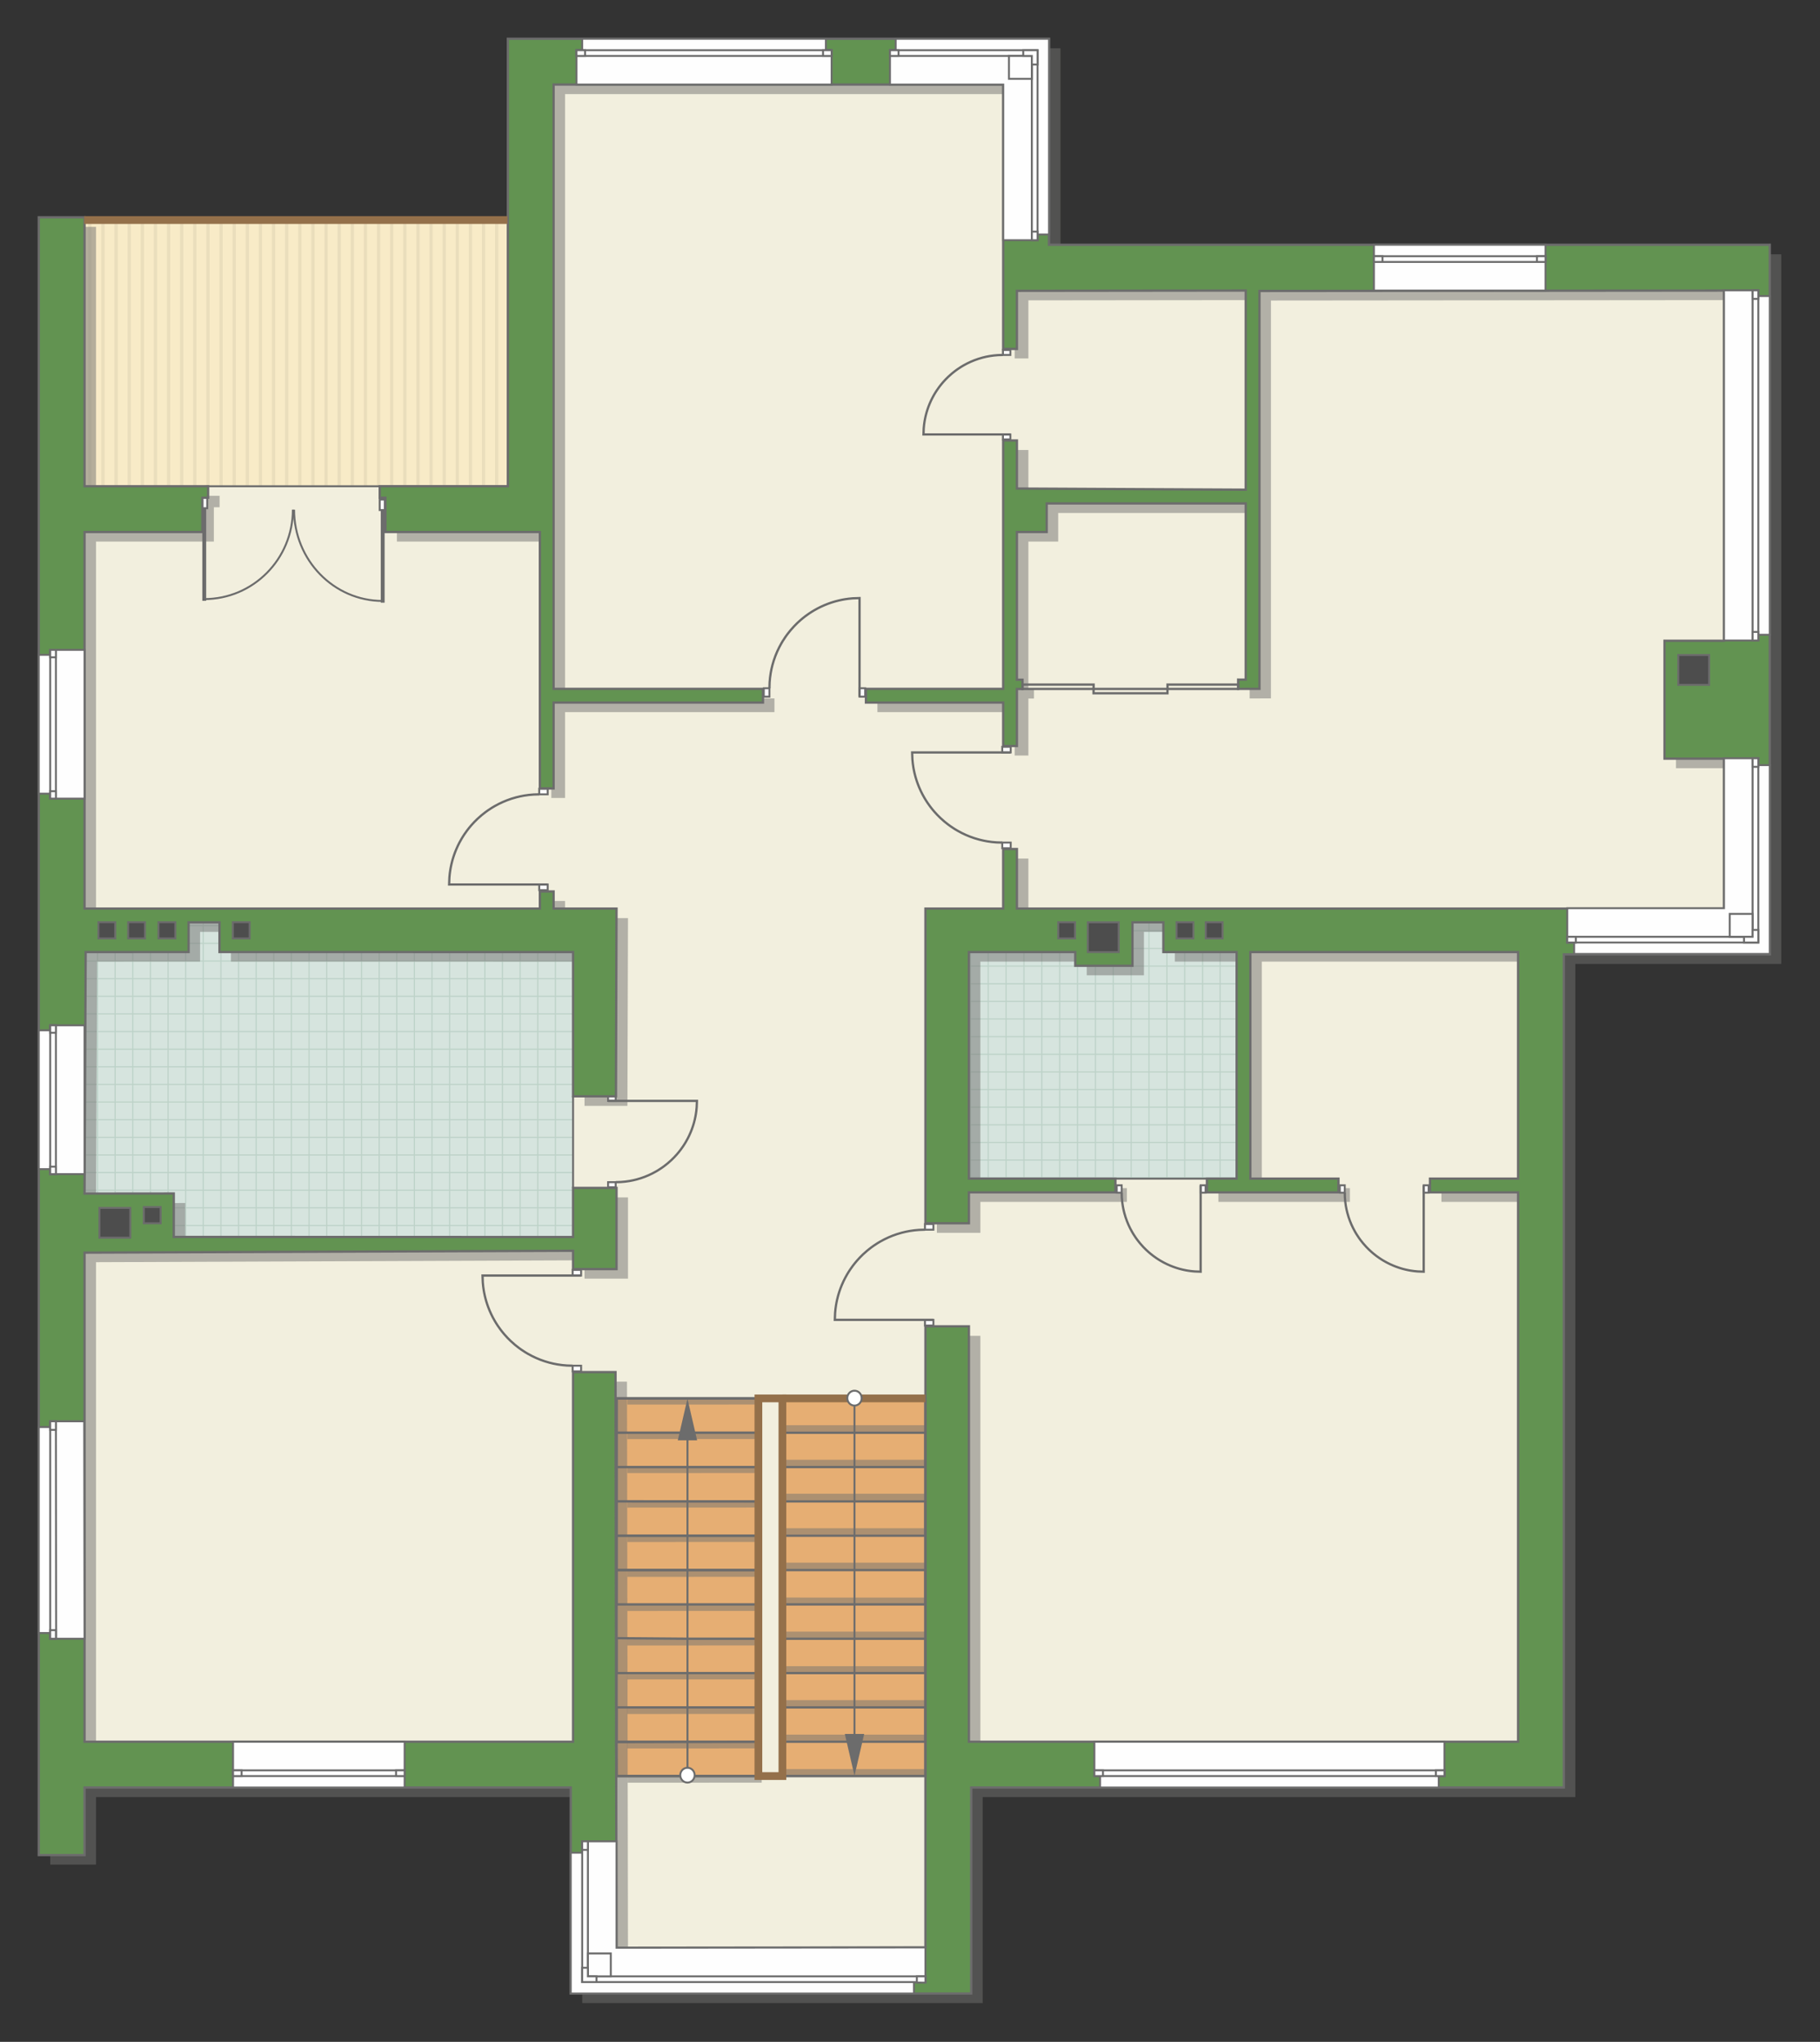 <?xml version="1.0" encoding="UTF-8"?>
<!DOCTYPE svg PUBLIC "-//W3C//DTD SVG 1.1//EN" "http://www.w3.org/Graphics/SVG/1.1/DTD/svg11.dtd">
<!-- Creator: CorelDRAW -->
<svg xmlns="http://www.w3.org/2000/svg" xml:space="preserve" width="159.004mm" height="178.325mm" version="1.1" style="shape-rendering:geometricPrecision; text-rendering:geometricPrecision; image-rendering:optimizeQuality; fill-rule:evenodd; clip-rule:evenodd"
viewBox="0 0 15961.15 17900.63"
 xmlns:xlink="http://www.w3.org/1999/xlink"
 xmlns:xodm="http://www.corel.com/coreldraw/odm/2003">
 <rect x="0" y="0" width="15961.15" height="17900.63" fill="#333333" stroke="none"/>
 <defs>
  <style type="text/css">
   <![CDATA[
    .str4 {stroke:#6C6C6C;stroke-width:33.99;stroke-miterlimit:22.926}
    .str5 {stroke:#94704A;stroke-width:67.95;stroke-miterlimit:22.926}
    .str0 {stroke:#6C6C6C;stroke-width:16.95;stroke-miterlimit:22.926}
    .str2 {stroke:#6C6C6C;stroke-width:16.99;stroke-miterlimit:22.926}
    .str3 {stroke:#6C6C6C;stroke-width:20.08;stroke-miterlimit:22.926}
    .str1 {stroke:#BDD2C8;stroke-width:10.04;stroke-miterlimit:22.926}
    .fil3 {fill:none}
    .fil8 {fill:#FEFEFE}
    .fil4 {fill:#D6E4DE}
    .fil11 {fill:#4D4D4D}
    .fil10 {fill:#629351}
    .fil12 {fill:#6C6C6C}
    .fil6 {fill:#E6AE73}
    .fil2 {fill:#EADEBC}
    .fil5 {fill:#F2EFDE}
    .fil1 {fill:#F8EBC7}
    .fil9 {fill:white}
    .fil0 {fill:white}
    .fil7 {fill:#727271;fill-opacity:0.502}
   ]]>
  </style>
    <clipPath id="id0">
     <path d="M741.35 1905.14l3712.41 0 66.7 2530.55 -3971.88 35.9 192.76 -2566.45z"/>
    </clipPath>
    <clipPath id="id1">
     <path d="M5030.63 11835.22l-4439.79 -149.56 -35.62 -4022.57 4466.01 -76.6 9.4 4248.73z"/>
    </clipPath>
    <clipPath id="id2">
     <path d="M12742.74 11725.4l-4501.21 -149.56 -36.11 -4022.57 4527.79 -76.6 9.53 4248.73z"/>
    </clipPath>
 </defs>
 <g id="пол">
  <g id="_1914292560800">
   <polygon class="fil0" points="741.35,1905.14 4453.76,1905.14 4520.47,4435.69 548.59,4471.59 "/>
   <g style="clip-path:url(#id0)">
    <g>
     <g>
      <rect class="fil1" transform="matrix(4.67283E-13 7.762 50.716 -4.65695E-11 -5671.83 -80.918)" width="936.97" height="231.48"/>
      <rect class="fil2" transform="matrix(4.67283E-13 7.762 0.124 -1.14149E-13 -5671.83 -80.919)" width="936.97" height="231.48"/>
      <rect class="fil2" transform="matrix(4.67283E-13 7.762 0.124 -1.14149E-13 1233.95 -80.919)" width="936.97" height="231.48"/>
      <rect class="fil2" transform="matrix(4.67283E-13 7.762 0.124 -1.14149E-13 -3945.39 -80.919)" width="936.97" height="231.48"/>
      <rect class="fil2" transform="matrix(4.67283E-13 7.762 0.124 -1.14149E-13 2960.39 -80.919)" width="936.97" height="231.48"/>
      <rect class="fil2" transform="matrix(4.67283E-13 7.762 0.124 -1.14149E-13 -2218.94 -80.919)" width="936.97" height="231.48"/>
      <rect class="fil2" transform="matrix(4.67283E-13 7.762 0.124 -1.14149E-13 4686.84 -80.919)" width="936.97" height="231.48"/>
      <rect class="fil2" transform="matrix(4.67283E-13 7.762 0.124 -1.14149E-13 -492.497 -80.919)" width="936.97" height="231.48"/>
      <rect class="fil2" transform="matrix(4.67283E-13 7.762 0.124 -1.14149E-13 -5326.54 -80.919)" width="936.97" height="231.48"/>
      <rect class="fil2" transform="matrix(4.67283E-13 7.762 0.124 -1.14149E-13 1579.24 -80.919)" width="936.97" height="231.48"/>
      <rect class="fil2" transform="matrix(4.67283E-13 7.762 0.124 -1.14149E-13 -3600.1 -80.919)" width="936.97" height="231.48"/>
      <rect class="fil2" transform="matrix(4.67283E-13 7.762 0.124 -1.14149E-13 3305.68 -80.919)" width="936.97" height="231.48"/>
      <rect class="fil2" transform="matrix(4.67283E-13 7.762 0.124 -1.14149E-13 -1873.65 -80.919)" width="936.97" height="231.48"/>
      <rect class="fil2" transform="matrix(4.67283E-13 7.762 0.124 -1.14149E-13 5032.13 -80.919)" width="936.97" height="231.48"/>
      <rect class="fil2" transform="matrix(4.67283E-13 7.762 0.124 -1.14149E-13 -147.208 -80.919)" width="936.97" height="231.48"/>
      <rect class="fil2" transform="matrix(4.67283E-13 7.762 0.124 -1.14149E-13 -4981.26 -80.919)" width="936.97" height="231.48"/>
      <rect class="fil2" transform="matrix(4.67283E-13 7.762 0.124 -1.14149E-13 1924.53 -80.919)" width="936.97" height="231.48"/>
      <rect class="fil2" transform="matrix(4.67283E-13 7.762 0.124 -1.14149E-13 -3254.81 -80.919)" width="936.97" height="231.48"/>
      <rect class="fil2" transform="matrix(4.67283E-13 7.762 0.124 -1.14149E-13 3650.97 -80.919)" width="936.97" height="231.48"/>
      <rect class="fil2" transform="matrix(4.67283E-13 7.762 0.124 -1.14149E-13 -1528.36 -80.919)" width="936.97" height="231.48"/>
      <rect class="fil2" transform="matrix(4.67283E-13 7.762 0.124 -1.14149E-13 5377.42 -80.919)" width="936.97" height="231.48"/>
      <rect class="fil2" transform="matrix(4.67283E-13 7.762 0.124 -1.14149E-13 198.081 -80.919)" width="936.97" height="231.48"/>
      <rect class="fil2" transform="matrix(4.67283E-13 7.762 0.124 -1.14149E-13 -4635.97 -80.919)" width="936.97" height="231.48"/>
      <rect class="fil2" transform="matrix(4.67283E-13 7.762 0.124 -1.14149E-13 2269.82 -80.919)" width="936.97" height="231.48"/>
      <rect class="fil2" transform="matrix(4.67283E-13 7.762 0.124 -1.14149E-13 -2909.52 -80.919)" width="936.97" height="231.48"/>
      <rect class="fil2" transform="matrix(4.67283E-13 7.762 0.124 -1.14149E-13 3996.26 -80.919)" width="936.97" height="231.48"/>
      <rect class="fil2" transform="matrix(4.67283E-13 7.762 0.124 -1.14149E-13 -1183.08 -80.919)" width="936.97" height="231.48"/>
      <rect class="fil2" transform="matrix(4.67283E-13 7.762 0.124 -1.14149E-13 5722.71 -80.919)" width="936.97" height="231.48"/>
      <rect class="fil2" transform="matrix(4.67283E-13 7.762 0.124 -1.14149E-13 543.371 -80.919)" width="936.97" height="231.48"/>
      <rect class="fil2" transform="matrix(4.67283E-13 7.762 0.124 -1.14149E-13 -4290.68 -80.919)" width="936.97" height="231.48"/>
      <rect class="fil2" transform="matrix(4.67283E-13 7.762 0.124 -1.14149E-13 2615.11 -80.919)" width="936.97" height="231.48"/>
      <rect class="fil2" transform="matrix(4.67283E-13 7.762 0.124 -1.14149E-13 -2564.23 -80.919)" width="936.97" height="231.48"/>
      <rect class="fil2" transform="matrix(4.67283E-13 7.762 0.124 -1.14149E-13 4341.55 -80.919)" width="936.97" height="231.48"/>
      <rect class="fil2" transform="matrix(4.67283E-13 7.762 0.124 -1.14149E-13 -837.786 -80.919)" width="936.97" height="231.48"/>
      <rect class="fil2" transform="matrix(4.67283E-13 7.762 0.124 -1.14149E-13 888.66 -80.919)" width="936.97" height="231.48"/>
      <rect class="fil2" transform="matrix(4.67283E-13 7.762 0.124 -1.14149E-13 -5556.74 -80.919)" width="936.97" height="231.48"/>
      <rect class="fil2" transform="matrix(4.67283E-13 7.762 0.124 -1.14149E-13 1349.05 -80.919)" width="936.97" height="231.48"/>
      <rect class="fil2" transform="matrix(4.67283E-13 7.762 0.124 -1.14149E-13 -3830.29 -80.919)" width="936.97" height="231.48"/>
      <rect class="fil2" transform="matrix(4.67283E-13 7.762 0.124 -1.14149E-13 3075.49 -80.919)" width="936.97" height="231.48"/>
      <rect class="fil2" transform="matrix(4.67283E-13 7.762 0.124 -1.14149E-13 -2103.85 -80.919)" width="936.97" height="231.48"/>
      <rect class="fil2" transform="matrix(4.67283E-13 7.762 0.124 -1.14149E-13 4801.94 -80.919)" width="936.97" height="231.48"/>
      <rect class="fil2" transform="matrix(4.67283E-13 7.762 0.124 -1.14149E-13 -377.401 -80.919)" width="936.97" height="231.48"/>
      <rect class="fil2" transform="matrix(4.67283E-13 7.762 0.124 -1.14149E-13 -5211.45 -80.919)" width="936.97" height="231.48"/>
      <rect class="fil2" transform="matrix(4.67283E-13 7.762 0.124 -1.14149E-13 1694.33 -80.919)" width="936.97" height="231.48"/>
      <rect class="fil2" transform="matrix(4.67283E-13 7.762 0.124 -1.14149E-13 -3485 -80.919)" width="936.97" height="231.48"/>
      <rect class="fil2" transform="matrix(4.67283E-13 7.762 0.124 -1.14149E-13 3420.78 -80.919)" width="936.97" height="231.48"/>
      <rect class="fil2" transform="matrix(4.67283E-13 7.762 0.124 -1.14149E-13 -1758.56 -80.919)" width="936.97" height="231.48"/>
      <rect class="fil2" transform="matrix(4.67283E-13 7.762 0.124 -1.14149E-13 5147.23 -80.919)" width="936.97" height="231.48"/>
      <rect class="fil2" transform="matrix(4.67283E-13 7.762 0.124 -1.14149E-13 -32.111 -80.919)" width="936.97" height="231.48"/>
      <rect class="fil2" transform="matrix(4.67283E-13 7.762 0.124 -1.14149E-13 -4866.16 -80.919)" width="936.97" height="231.48"/>
      <rect class="fil2" transform="matrix(4.67283E-13 7.762 0.124 -1.14149E-13 2039.62 -80.919)" width="936.97" height="231.48"/>
      <rect class="fil2" transform="matrix(4.67283E-13 7.762 0.124 -1.14149E-13 -3139.71 -80.919)" width="936.97" height="231.48"/>
      <rect class="fil2" transform="matrix(4.67283E-13 7.762 0.124 -1.14149E-13 3766.07 -80.919)" width="936.97" height="231.48"/>
      <rect class="fil2" transform="matrix(4.67283E-13 7.762 0.124 -1.14149E-13 -1413.27 -80.919)" width="936.97" height="231.48"/>
      <rect class="fil2" transform="matrix(4.67283E-13 7.762 0.124 -1.14149E-13 5492.52 -80.919)" width="936.97" height="231.48"/>
      <rect class="fil2" transform="matrix(4.67283E-13 7.762 0.124 -1.14149E-13 313.178 -80.919)" width="936.97" height="231.48"/>
      <rect class="fil2" transform="matrix(4.67283E-13 7.762 0.124 -1.14149E-13 -4520.87 -80.919)" width="936.97" height="231.48"/>
      <rect class="fil2" transform="matrix(4.67283E-13 7.762 0.124 -1.14149E-13 2384.91 -80.919)" width="936.97" height="231.48"/>
      <rect class="fil2" transform="matrix(4.67283E-13 7.762 0.124 -1.14149E-13 -2794.42 -80.919)" width="936.97" height="231.48"/>
      <rect class="fil2" transform="matrix(4.67283E-13 7.762 0.124 -1.14149E-13 4111.36 -80.919)" width="936.97" height="231.48"/>
      <rect class="fil2" transform="matrix(4.67283E-13 7.762 0.124 -1.14149E-13 -1067.98 -80.919)" width="936.97" height="231.48"/>
      <rect class="fil2" transform="matrix(4.67283E-13 7.762 0.124 -1.14149E-13 5837.8 -80.919)" width="936.97" height="231.48"/>
      <rect class="fil2" transform="matrix(4.67283E-13 7.762 0.124 -1.14149E-13 658.467 -80.919)" width="936.97" height="231.48"/>
      <rect class="fil2" transform="matrix(4.67283E-13 7.762 0.124 -1.14149E-13 -4175.58 -80.919)" width="936.97" height="231.48"/>
      <rect class="fil2" transform="matrix(4.67283E-13 7.762 0.124 -1.14149E-13 2730.2 -80.919)" width="936.97" height="231.48"/>
      <rect class="fil2" transform="matrix(4.67283E-13 7.762 0.124 -1.14149E-13 -2449.14 -80.919)" width="936.97" height="231.48"/>
      <rect class="fil2" transform="matrix(4.67283E-13 7.762 0.124 -1.14149E-13 4456.65 -80.919)" width="936.97" height="231.48"/>
      <rect class="fil2" transform="matrix(4.67283E-13 7.762 0.124 -1.14149E-13 -722.69 -80.919)" width="936.97" height="231.48"/>
      <rect class="fil2" transform="matrix(4.67283E-13 7.762 0.124 -1.14149E-13 1003.76 -80.919)" width="936.97" height="231.48"/>
      <rect class="fil2" transform="matrix(4.67283E-13 7.762 0.124 -1.14149E-13 -5441.64 -80.919)" width="936.97" height="231.48"/>
      <rect class="fil2" transform="matrix(4.67283E-13 7.762 0.124 -1.14149E-13 1464.14 -80.919)" width="936.97" height="231.48"/>
      <rect class="fil2" transform="matrix(4.67283E-13 7.762 0.124 -1.14149E-13 -3715.2 -80.919)" width="936.97" height="231.48"/>
      <rect class="fil2" transform="matrix(4.67283E-13 7.762 0.124 -1.14149E-13 3190.59 -80.919)" width="936.97" height="231.48"/>
      <rect class="fil2" transform="matrix(4.67283E-13 7.762 0.124 -1.14149E-13 -1988.75 -80.919)" width="936.97" height="231.48"/>
      <rect class="fil2" transform="matrix(4.67283E-13 7.762 0.124 -1.14149E-13 4917.03 -80.919)" width="936.97" height="231.48"/>
      <rect class="fil2" transform="matrix(4.67283E-13 7.762 0.124 -1.14149E-13 -262.304 -80.919)" width="936.97" height="231.48"/>
      <rect class="fil2" transform="matrix(4.67283E-13 7.762 0.124 -1.14149E-13 -5096.35 -80.919)" width="936.97" height="231.48"/>
      <rect class="fil2" transform="matrix(4.67283E-13 7.762 0.124 -1.14149E-13 1809.43 -80.919)" width="936.97" height="231.48"/>
      <rect class="fil2" transform="matrix(4.67283E-13 7.762 0.124 -1.14149E-13 -3369.91 -80.919)" width="936.97" height="231.48"/>
      <rect class="fil2" transform="matrix(4.67283E-13 7.762 0.124 -1.14149E-13 3535.88 -80.919)" width="936.97" height="231.48"/>
      <rect class="fil2" transform="matrix(4.67283E-13 7.762 0.124 -1.14149E-13 -1643.46 -80.919)" width="936.97" height="231.48"/>
      <rect class="fil2" transform="matrix(4.67283E-13 7.762 0.124 -1.14149E-13 5262.32 -80.919)" width="936.97" height="231.48"/>
      <rect class="fil2" transform="matrix(4.67283E-13 7.762 0.124 -1.14149E-13 82.985 -80.919)" width="936.97" height="231.48"/>
      <rect class="fil2" transform="matrix(4.67283E-13 7.762 0.124 -1.14149E-13 -4751.06 -80.919)" width="936.97" height="231.48"/>
      <rect class="fil2" transform="matrix(4.67283E-13 7.762 0.124 -1.14149E-13 2154.72 -80.919)" width="936.97" height="231.48"/>
      <rect class="fil2" transform="matrix(4.67283E-13 7.762 0.124 -1.14149E-13 -3024.62 -80.919)" width="936.97" height="231.48"/>
      <rect class="fil2" transform="matrix(4.67283E-13 7.762 0.124 -1.14149E-13 3881.17 -80.919)" width="936.97" height="231.48"/>
      <rect class="fil2" transform="matrix(4.67283E-13 7.762 0.124 -1.14149E-13 -1298.17 -80.919)" width="936.97" height="231.48"/>
      <rect class="fil2" transform="matrix(4.67283E-13 7.762 0.124 -1.14149E-13 5607.61 -80.919)" width="936.97" height="231.48"/>
      <rect class="fil2" transform="matrix(4.67283E-13 7.762 0.124 -1.14149E-13 428.274 -80.919)" width="936.97" height="231.48"/>
      <rect class="fil2" transform="matrix(4.67283E-13 7.762 0.124 -1.14149E-13 -4405.77 -80.919)" width="936.97" height="231.48"/>
      <rect class="fil2" transform="matrix(4.67283E-13 7.762 0.124 -1.14149E-13 2500.01 -80.919)" width="936.97" height="231.48"/>
      <rect class="fil2" transform="matrix(4.67283E-13 7.762 0.124 -1.14149E-13 -2679.33 -80.919)" width="936.97" height="231.48"/>
      <rect class="fil2" transform="matrix(4.67283E-13 7.762 0.124 -1.14149E-13 4226.45 -80.919)" width="936.97" height="231.48"/>
      <rect class="fil2" transform="matrix(4.67283E-13 7.762 0.124 -1.14149E-13 -952.882 -80.919)" width="936.97" height="231.48"/>
      <rect class="fil2" transform="matrix(4.67283E-13 7.762 0.124 -1.14149E-13 5952.9 -80.919)" width="936.97" height="231.48"/>
      <rect class="fil2" transform="matrix(4.67283E-13 7.762 0.124 -1.14149E-13 773.563 -80.919)" width="936.97" height="231.48"/>
      <rect class="fil2" transform="matrix(4.67283E-13 7.762 0.124 -1.14149E-13 -4060.48 -80.919)" width="936.97" height="231.48"/>
      <rect class="fil2" transform="matrix(4.67283E-13 7.762 0.124 -1.14149E-13 2845.3 -80.919)" width="936.97" height="231.48"/>
      <rect class="fil2" transform="matrix(4.67283E-13 7.762 0.124 -1.14149E-13 -2334.04 -80.919)" width="936.97" height="231.48"/>
      <rect class="fil2" transform="matrix(4.67283E-13 7.762 0.124 -1.14149E-13 4571.74 -80.919)" width="936.97" height="231.48"/>
      <rect class="fil2" transform="matrix(4.67283E-13 7.762 0.124 -1.14149E-13 -607.593 -80.919)" width="936.97" height="231.48"/>
      <rect class="fil2" transform="matrix(4.67283E-13 7.762 0.124 -1.14149E-13 1118.85 -80.919)" width="936.97" height="231.48"/>
     </g>
    </g>
   </g>
   <polygon class="fil3 str0" points="741.35,1905.14 4453.76,1905.14 4520.47,4435.69 548.59,4471.59 "/>
   <polygon class="fil4" points="5030.63,11835.22 590.84,11685.66 555.22,7663.09 5021.23,7586.49 "/>
   <g style="clip-path:url(#id1)">
    <g>
     <path id="_1" class="fil3 str1" d="M4097.95 12594.56l0 -6208.86m-154.57 6208.86l0 -6208.86m-154.57 6208.86l0 -6208.86m-154.57 6208.86l0 -6208.86m-154.57 6208.86l0 -6208.86m-154.57 6208.86l0 -6208.86m-154.57 6208.86l0 -6208.86m-154.57 6208.86l0 -6208.86m2318.44 6208.94l0 -6208.86m-154.57 6208.86l0 -6208.86m-154.57 6208.86l0 -6208.86m-154.57 6208.86l0 -6208.86m-154.57 6208.86l0 -6208.86m-154.57 6208.86l0 -6208.86m-154.57 6208.86l0 -6208.86m-154.57 6208.86l0 -6208.86m2318.52 6208.78l0 -6208.86m-154.57 6208.86l0 -6208.86m-154.57 6208.86l0 -6208.86m-154.57 6208.86l0 -6208.86m-154.57 6208.86l0 -6208.86m-154.57 6208.86l0 -6208.86m-154.57 6208.86l0 -6208.86m-154.57 6208.86l0 -6208.86m2318.44 6208.94l0 -6208.86m-154.57 6208.86l0 -6208.86m-154.57 6208.86l0 -6208.86m-154.57 6208.86l0 -6208.86m-154.57 6208.86l0 -6208.86m-154.57 6208.86l0 -6208.86m-154.57 6208.86l0 -6208.86m-154.57 6208.86l0 -6208.86"/>
     <path class="fil3 str1" d="M9223.1 10588.91l-10153.58 0m10153.58 154.57l-10153.58 0m10153.58 154.57l-10153.58 0m10153.58 154.57l-10153.58 0m10153.58 154.57l-10153.58 0m10153.58 154.57l-10153.58 0m10153.58 154.57l-10153.58 0m10153.58 154.57l-10153.58 0m10153.71 -2318.44l-10153.58 0m10153.58 154.57l-10153.58 0m10153.58 154.57l-10153.58 0m10153.58 154.57l-10153.58 0m10153.58 154.57l-10153.58 0m10153.58 154.57l-10153.58 0m10153.58 154.57l-10153.58 0m10153.58 154.57l-10153.58 0m10153.45 -2318.52l-10153.58 0m10153.58 154.57l-10153.58 0m10153.58 154.57l-10153.58 0m10153.58 154.57l-10153.58 0m10153.58 154.57l-10153.58 0m10153.58 154.57l-10153.58 0m10153.58 154.57l-10153.58 0m10153.58 154.57l-10153.58 0m10153.71 -2318.44l-10153.58 0m10153.58 154.57l-10153.58 0m10153.58 154.57l-10153.58 0m10153.58 154.57l-10153.58 0m10153.58 154.57l-10153.58 0m10153.58 154.57l-10153.58 0m10153.58 154.57l-10153.58 0m10153.58 154.57l-10153.58 0"/>
     <path class="fil3 str1" d="M8889.4 12594.64l0 -6208.86m-154.57 6208.86l0 -6208.86m-154.57 6208.86l0 -6208.86m-154.57 6208.86l0 -6208.86m-154.57 6208.86l0 -6208.86m-154.57 6208.86l0 -6208.86m-154.57 6208.86l0 -6208.86m-154.57 6208.86l0 -6208.86m1236.47 6208.94l0 -6208.86"/>
     <path class="fil3 str1" d="M-844.54 12660.41l0 -6208.86m-154.57 6208.86l0 -6208.86m-154.57 6208.86l0 -6208.86m-154.57 6208.86l0 -6208.86m-154.57 6208.86l0 -6208.86m-154.57 6208.86l0 -6208.86m-154.57 6208.86l0 -6208.86m-154.57 6208.86l0 -6208.86m2318.44 6208.94l0 -6208.86m-154.57 6208.86l0 -6208.86m-154.57 6208.86l0 -6208.86m-154.57 6208.86l0 -6208.86m-154.57 6208.86l0 -6208.86m-154.57 6208.86l0 -6208.86m-154.57 6208.86l0 -6208.86m-154.57 6208.86l0 -6208.86m2318.52 6208.78l0 -6208.86m-154.57 6208.86l0 -6208.86m-154.57 6208.86l0 -6208.86m-154.57 6208.86l0 -6208.86m-154.57 6208.86l0 -6208.86m-154.57 6208.86l0 -6208.86m-154.57 6208.86l0 -6208.86m-154.57 6208.86l0 -6208.86m2318.44 6208.94l0 -6208.86m-154.57 6208.86l0 -6208.86m-154.57 6208.86l0 -6208.86m-154.57 6208.86l0 -6208.86m-154.57 6208.86l0 -6208.86m-154.57 6208.86l0 -6208.86m-154.57 6208.86l0 -6208.86m-154.57 6208.86l0 -6208.86"/>
    </g>
   </g>
   <polygon class="fil3" points="5030.63,11835.22 590.84,11685.66 555.22,7663.09 5021.23,7586.49 "/>
   <polygon class="fil4" points="12742.74,11725.4 8241.53,11575.84 8205.42,7553.27 12733.22,7476.67 "/>
   <g style="clip-path:url(#id2)">
    <g>
     <path id="_1_0" class="fil3 str1" d="M11797.16 12484.74l0 -6208.86m-156.71 6208.86l0 -6208.86m-156.71 6208.86l0 -6208.86m-156.71 6208.86l0 -6208.86m-156.72 6208.86l0 -6208.86m-156.71 6208.86l0 -6208.86m-156.71 6208.86l0 -6208.86m-156.71 6208.86l0 -6208.86m2350.53 6208.94l0 -6208.86m-156.71 6208.86l0 -6208.86m-156.71 6208.86l0 -6208.86m-156.71 6208.86l0 -6208.86m-156.71 6208.86l0 -6208.86m-156.71 6208.86l0 -6208.86m-156.71 6208.86l0 -6208.86m-156.72 6208.86l0 -6208.86m2350.61 6208.78l0 -6208.86m-156.71 6208.86l0 -6208.86m-156.71 6208.86l0 -6208.86m-156.71 6208.86l0 -6208.86m-156.71 6208.86l0 -6208.86m-156.71 6208.86l0 -6208.86m-156.71 6208.86l0 -6208.86m-156.71 6208.86l0 -6208.86m2350.52 6208.94l0 -6208.86m-156.71 6208.86l0 -6208.86m-156.71 6208.86l0 -6208.86m-156.71 6208.86l0 -6208.86m-156.71 6208.86l0 -6208.86m-156.71 6208.86l0 -6208.86m-156.71 6208.86l0 -6208.86m-156.71 6208.86l0 -6208.86"/>
     <path class="fil3 str1" d="M16993.22 10479.1l-10294.05 0m10294.05 154.57l-10294.05 0m10294.05 154.57l-10294.05 0m10294.05 154.57l-10294.05 0m10294.05 154.57l-10294.05 0m10294.05 154.57l-10294.05 0m10294.05 154.57l-10294.05 0m10294.05 154.57l-10294.05 0m10294.18 -2318.44l-10294.04 0m10294.04 154.57l-10294.04 0m10294.04 154.57l-10294.04 0m10294.04 154.57l-10294.04 0m10294.04 154.57l-10294.04 0m10294.04 154.57l-10294.04 0m10294.04 154.57l-10294.04 0m10294.04 154.57l-10294.04 0m10293.91 -2318.52l-10294.05 0m10294.05 154.57l-10294.05 0m10294.05 154.57l-10294.05 0m10294.05 154.57l-10294.05 0m10294.05 154.57l-10294.05 0m10294.05 154.57l-10294.05 0m10294.05 154.57l-10294.05 0m10294.05 154.57l-10294.05 0m10294.18 -2318.44l-10294.04 0m10294.04 154.57l-10294.04 0m10294.04 154.57l-10294.04 0m10294.04 154.57l-10294.04 0m10294.04 154.57l-10294.04 0m10294.04 154.57l-10294.04 0m10294.04 154.57l-10294.04 0m10294.04 154.57l-10294.04 0"/>
     <path class="fil3 str1" d="M16654.9 12484.82l0 -6208.86m-156.71 6208.86l0 -6208.86m-156.71 6208.86l0 -6208.86m-156.71 6208.86l0 -6208.86m-156.71 6208.86l0 -6208.86m-156.71 6208.86l0 -6208.86m-156.71 6208.86l0 -6208.86m-156.71 6208.86l0 -6208.86m1253.57 6208.94l0 -6208.86"/>
     <path class="fil3 str1" d="M6786.29 12550.59l0 -6208.86m-156.71 6208.86l0 -6208.86m-156.71 6208.86l0 -6208.86m-156.71 6208.86l0 -6208.86m-156.71 6208.86l0 -6208.86m-156.71 6208.86l0 -6208.86m-156.71 6208.86l0 -6208.86m-156.71 6208.86l0 -6208.86m2350.52 6208.94l0 -6208.86m-156.71 6208.86l0 -6208.86m-156.71 6208.86l0 -6208.86m-156.71 6208.86l0 -6208.86m-156.71 6208.86l0 -6208.86m-156.71 6208.86l0 -6208.86m-156.71 6208.86l0 -6208.86m-156.71 6208.86l0 -6208.86m2350.6 6208.78l0 -6208.86m-156.71 6208.86l0 -6208.86m-156.71 6208.86l0 -6208.86m-156.71 6208.86l0 -6208.86m-156.71 6208.86l0 -6208.86m-156.71 6208.86l0 -6208.86m-156.71 6208.86l0 -6208.86m-156.71 6208.86l0 -6208.86m2350.52 6208.94l0 -6208.86m-156.71 6208.86l0 -6208.86m-156.71 6208.86l0 -6208.86m-156.71 6208.86l0 -6208.86m-156.71 6208.86l0 -6208.86m-156.71 6208.86l0 -6208.86m-156.71 6208.86l0 -6208.86m-156.71 6208.86l0 -6208.86"/>
    </g>
   </g>
   <polygon class="fil3" points="12742.74,11725.4 8241.53,11575.84 8205.42,7553.27 12733.22,7476.67 "/>
   <polygon class="fil5 str2" points="8206.74,17166.53 5288.86,17125.87 5200.49,15460.34 488.82,15433.09 542.87,10811.32 1387.98,10914.83 5216.25,10933.96 5025.63,10414.03 5025.63,9611.37 5200.49,8156.02 2048.25,8014.69 565.36,8021.89 463.92,4434.08 1823.74,4263.01 4453.75,4263.01 4759.7,4012.03 4681.22,550.63 8935.46,550.63 9040.45,2305.05 15397.32,2356.65 15266.52,8156.02 9622.73,8003.14 8315.85,8156.02 8306.52,10397.77 8497.14,10332.92 9781.93,10332.92 10584.59,10332.92 10888.98,10390.81 10905.21,8270.22 13414.61,8269.46 13463.75,10433.9 13508.11,15460.34 8437.3,15460.34 "/>
   <polygon class="fil6 str2" points="6651.02,12259.64 5406.88,12259.64 5406.88,15570.65 8115.89,15570.65 8115.89,12259.64 6861.72,12259.64 6861.72,15570.65 6651.02,15570.65 "/>
  </g>
 </g>
 <g id="тень">
  <polygon class="fil7" points="841.94,1988.79 440.61,1988.79 440.61,16346.64 841.94,16346.64 841.94,15754.69 5106.16,15754.69 5106.16,17560.66 8617.82,17560.66 8617.82,15754.69 13815.2,15754.69 13815.2,8450.37 15621.19,8450.37 15621.19,2229.59 9300.12,2229.59 9300.12,423.57 4554.35,423.57 4554.35,4346.65 3430.68,4346.65 3430.68,4446.99 3480.87,4446.99 3480.87,4747.99 4835.22,4747.99 4835.22,6995.84 4955.68,6995.84 4955.68,6243.12 6791.77,6243.12 6791.77,6122.72 4955.68,6122.72 4955.68,824.91 8898.79,824.91 8898.39,3142.63 9018.75,3142.63 9018.75,2633.16 11025.49,2630.93 11025.49,4376.8 9018.75,4366.72 9018.75,3945.31 8898.39,3945.31 8898.39,6122.72 7694.8,6122.72 7694.8,6243.12 8898.39,6243.12 8898.39,6623.81 9018.75,6623.81 9018.75,6124.05 9067.93,6124.05 9067.93,6042.62 9018.75,6042.62 9018.75,4747.99 9280.04,4747.99 9280.04,4497.2 11025.49,4497.2 11025.49,6041.95 10959.03,6041.66 10959.03,6123.1 11145.84,6122.72 11145.84,2634.49 15219.86,2630.93 15219.86,5701.17 14698.17,5701.08 14698.17,6734.6 15219.86,6734.61 15219.86,8048.95 9018.75,8048.95 9018.75,7526.86 8898.39,7526.86 8898.39,8048.95 8216.49,8048.95 8216.49,10808.06 8597.74,10808.06 8597.74,10536.93 9882.53,10536.93 9882.53,10416.57 8597.74,10416.57 8597.74,8430.3 9530.49,8430.3 9530.49,8550.66 10032.2,8550.66 10032.2,8169.4 10303.04,8169.4 10303.04,8430.3 10945.58,8430.3 10945.58,10416.57 10685.19,10416.57 10685.19,10536.93 11838.68,10536.93 11838.68,10416.57 11066.04,10416.57 11066.04,8430.3 13413.88,8430.3 13413.88,10416.57 12641.34,10416.57 12641.34,10536.93 13413.88,10536.93 13413.88,15353.35 8597.74,15353.35 8597.74,11711.08 8216.49,11711.08 8216.49,17156.62 5507.48,17159.33 5499.05,12343.08 5498.65,12112.81 5126.23,12112.81 5126.23,15353.35 841.94,15353.35 841.94,11065.44 5126.23,11049.07 5126.23,11209.89 5507.48,11209.89 5507.48,10497.68 5126.23,10497.68 5126.23,10928.62 1624.6,10927.61 1624.6,10546.86 841.94,10547.67 851.97,8430.3 1754.7,8430.1 1754.7,8169.4 2025.53,8169.4 2025.53,8430.1 5126.23,8430.3 5126.23,9695.02 5502.46,9695.02 5507.48,8048.95 4955.68,8048.95 4955.68,7898.87 4835.22,7898.87 4835.22,8048.95 841.94,8048.95 841.94,4747.99 1875.56,4747.99 1875.56,4446.99 1925.75,4446.99 1925.75,4346.65 841.94,4346.65 "/>
  <g id="_1914292583888">
   <polygon class="fil7" points="8115.89,15567.13 6894.85,15567.6 6894.85,15509.42 8115.89,15509.48 "/>
   <polygon class="fil7" points="8115.89,15265.19 6894.85,15265.66 6894.85,15207.48 8115.89,15207.54 "/>
   <polygon class="fil7" points="8115.89,14962.42 6894.85,14962.89 6894.85,14904.71 8115.89,14904.77 "/>
   <polygon class="fil7" points="8115.89,14664.73 6894.85,14665.2 6894.85,14607.02 8115.89,14607.08 "/>
   <polygon class="fil7" points="8115.89,14361.94 6894.85,14362.42 6894.85,14304.23 8115.89,14304.29 "/>
   <polygon class="fil7" points="8115.89,14063.29 6894.85,14063.76 6894.85,14005.58 8115.89,14005.64 "/>
   <polygon class="fil7" points="8115.89,13757.61 6894.85,13758.09 6894.85,13699.9 8115.89,13699.96 "/>
   <polygon class="fil7" points="8115.89,13455.67 6894.85,13456.15 6894.85,13397.97 8115.89,13398.03 "/>
   <polygon class="fil7" points="8115.89,13152.9 6894.85,13153.37 6894.85,13095.19 8115.89,13095.25 "/>
   <polygon class="fil7" points="8115.89,12855.21 6894.85,12855.68 6894.85,12797.5 8115.89,12797.56 "/>
   <polygon class="fil7" points="8115.89,12552.43 6894.85,12552.9 6894.85,12494.72 8115.89,12494.78 "/>
   <polygon class="fil7" points="6639.46,15327.88 5501.59,15328.35 5501.59,15270.17 6639.46,15270.23 "/>
   <polygon class="fil7" points="6639.46,15025.94 5501.59,15026.41 5501.59,14968.23 6639.46,14968.29 "/>
   <polygon class="fil7" points="6639.46,14723.17 5501.59,14723.64 5501.59,14665.46 6639.46,14665.52 "/>
   <polygon class="fil7" points="6639.46,14425.48 5501.59,14425.95 5501.59,14367.77 6639.46,14367.83 "/>
   <polygon class="fil7" points="6639.46,14122.69 5501.59,14123.17 5501.59,14064.98 6639.46,14065.04 "/>
   <polygon class="fil7" points="6639.46,13824.04 5501.59,13824.51 5501.59,13766.33 6639.46,13766.39 "/>
   <polygon class="fil7" points="6639.46,13518.36 5501.59,13518.84 5501.59,13460.65 6639.46,13460.71 "/>
   <polygon class="fil7" points="6639.46,13216.42 5501.59,13216.9 5501.59,13158.71 6639.46,13158.77 "/>
   <polygon class="fil7" points="6639.46,12913.65 5501.59,12914.12 5501.59,12855.94 6639.46,12856 "/>
   <polygon class="fil7" points="6639.46,12615.96 5501.59,12616.43 5501.59,12558.25 6639.46,12558.31 "/>
   <polygon class="fil7" points="6639.46,12313.18 5501.59,12313.65 5501.59,12255.47 6639.46,12255.53 "/>
   <polygon class="fil7" points="6680.08,15628.33 5504.76,15628.81 5504.76,15570.62 6680.08,15570.69 "/>
  </g>
 </g>
 <g id="двери">
  <g id="_1914292588976">
   <g>
    <polygon class="fil8 str0" points="8795.61,3808.69 8860.96,3808.69 8860.96,3852.25 8795.61,3852.25 "/>
    <polyline class="fil3 str3" points="8860.96,3808.69 8098.88,3808.69 8100.91,3755.06 8104.07,3723.24 8108.16,3694.7 8111.46,3676.18 8116.83,3650.85 8122.91,3626.65 8127.27,3611.16 8134.17,3589.15 8142.85,3564.57 8153.31,3538.26 8166.32,3509.27 8178.84,3484.3 8193.72,3457.53 8204.06,3440.4 8217.15,3420.22 8237.44,3391.64 8253.82,3370.61 8270.36,3350.91 8292.76,3326.42 8317.35,3302.04 8349.54,3273.46 8378.25,3250.74 8399.37,3235.54 8429.53,3215.76 8449.45,3203.9 8481.41,3186.66 8513.23,3171.56 8545.86,3158.06 8579.65,3146.08 8616.44,3135.21 8648.01,3127.62 8678.68,3121.73 8714.79,3116.59 8751.13,3113.35 8795.61,3111.96 "/>
    <polygon class="fil8 str0" points="8860.96,3111.96 8860.96,3068.39 8795.61,3068.39 8795.61,3111.96 "/>
   </g>
   <g>
    <polygon class="fil8 str0" points="7538.09,6033.62 7538.09,6107.75 7587.51,6107.75 7587.51,6033.62 "/>
    <polyline class="fil3 str3" points="7538.09,6107.75 7538.09,5243.32 7477.27,5245.62 7441.17,5249.19 7408.81,5253.84 7387.79,5257.58 7359.06,5263.67 7331.62,5270.56 7314.05,5275.52 7289.07,5283.34 7261.19,5293.19 7231.34,5305.05 7198.46,5319.81 7170.14,5334.01 7139.78,5350.89 7120.35,5362.62 7097.44,5377.47 7065.03,5400.49 7041.18,5419.06 7018.85,5437.83 6991.06,5463.23 6963.39,5491.13 6930.97,5527.64 6905.21,5560.2 6887.96,5584.16 6865.53,5618.38 6852.08,5640.97 6832.53,5677.22 6815.39,5713.32 6800.08,5750.32 6786.49,5788.65 6774.16,5830.38 6765.56,5866.2 6758.87,5900.99 6753.04,5941.95 6749.37,5983.17 6747.79,6033.62 "/>
    <polygon class="fil8 str0" points="6747.79,6107.75 6698.37,6107.75 6698.37,6033.62 6747.79,6033.62 "/>
   </g>
   <g>
    <polygon class="fil8 str0" points="8789.64,6596.52 8863.77,6596.52 8863.77,6547.1 8789.64,6547.1 "/>
    <polyline class="fil3 str3" points="8863.77,6596.52 7999.34,6596.52 8001.64,6657.34 8005.21,6693.44 8009.86,6725.8 8013.6,6746.82 8019.69,6775.55 8026.58,6802.99 8031.54,6820.56 8039.36,6845.54 8049.21,6873.42 8061.07,6903.27 8075.83,6936.15 8090.03,6964.47 8106.91,6994.83 8118.64,7014.26 8133.49,7037.16 8156.51,7069.58 8175.08,7093.43 8193.85,7115.76 8219.25,7143.55 8247.15,7171.22 8283.66,7203.64 8316.22,7229.4 8340.18,7246.65 8374.4,7269.08 8396.99,7282.53 8433.24,7302.08 8469.34,7319.22 8506.34,7334.53 8544.67,7348.12 8586.4,7360.45 8622.22,7369.05 8657.01,7375.74 8697.97,7381.57 8739.19,7385.24 8789.64,7386.82 "/>
    <polygon class="fil8 str0" points="8863.77,7386.82 8863.77,7436.24 8789.64,7436.24 8789.64,7386.82 "/>
   </g>
   <g>
    <polygon class="fil8 str0" points="4729.15,7754.23 4803.28,7754.23 4803.28,7803.65 4729.15,7803.65 "/>
    <polyline class="fil3 str3" points="4803.28,7754.23 3938.85,7754.23 3941.15,7693.41 3944.72,7657.32 3949.37,7624.95 3953.12,7603.93 3959.21,7575.2 3966.1,7547.76 3971.05,7530.19 3978.87,7505.22 3988.72,7477.33 4000.59,7447.49 4015.34,7414.6 4029.55,7386.28 4046.42,7355.92 4058.16,7336.49 4073,7313.59 4096.02,7281.17 4114.59,7257.32 4133.36,7234.99 4158.77,7207.2 4186.67,7179.54 4223.17,7147.11 4255.74,7121.36 4279.7,7104.1 4313.92,7081.67 4336.51,7068.22 4372.75,7048.67 4408.85,7031.53 4445.85,7016.23 4484.19,7002.63 4525.92,6990.31 4561.73,6981.7 4596.53,6975.01 4637.48,6969.19 4678.71,6965.51 4729.15,6963.94 "/>
    <polygon class="fil8 str0" points="4803.28,6963.94 4803.28,6914.51 4729.15,6914.51 4729.15,6963.94 "/>
   </g>
   <g>
    <polygon class="fil8 str0" points="8111.66,11571.07 8185.8,11571.07 8185.8,11620.49 8111.66,11620.49 "/>
    <polyline class="fil3 str3" points="8185.8,11571.07 7321.37,11571.07 7323.67,11510.25 7327.24,11474.15 7331.89,11441.79 7335.63,11420.77 7341.72,11392.04 7348.61,11364.6 7353.57,11347.03 7361.39,11322.05 7371.24,11294.17 7383.1,11264.32 7397.86,11231.44 7412.06,11203.12 7428.94,11172.76 7440.67,11153.33 7455.52,11130.42 7478.53,11098.01 7497.11,11074.16 7515.88,11051.83 7541.28,11024.04 7569.18,10996.37 7605.69,10963.95 7638.25,10938.19 7662.21,10920.94 7696.43,10898.51 7719.02,10885.06 7755.27,10865.51 7791.37,10848.37 7828.37,10833.06 7866.7,10819.47 7908.43,10807.14 7944.25,10798.54 7979.04,10791.85 8020,10786.02 8061.22,10782.35 8111.66,10780.77 "/>
    <polygon class="fil8 str0" points="8185.8,10780.77 8185.8,10731.35 8111.66,10731.35 8111.66,10780.77 "/>
   </g>
   <g>
    <polygon class="fil8 str0" points="5022.04,11182.6 5096.18,11182.6 5096.18,11133.19 5022.04,11133.19 "/>
    <polyline class="fil3 str3" points="5096.18,11182.6 4231.75,11182.6 4234.05,11243.42 4237.62,11279.52 4242.27,11311.89 4246.01,11332.91 4252.1,11361.63 4258.99,11389.08 4263.95,11406.65 4271.77,11431.62 4281.62,11459.51 4293.48,11489.35 4308.24,11522.24 4322.44,11550.55 4339.32,11580.92 4351.05,11600.34 4365.9,11623.25 4388.92,11655.66 4407.49,11679.51 4426.26,11701.85 4451.66,11729.64 4479.56,11757.3 4516.07,11789.72 4548.63,11815.48 4572.59,11832.74 4606.81,11855.16 4629.4,11868.61 4665.65,11888.17 4701.75,11905.3 4738.75,11920.61 4777.08,11934.2 4818.81,11946.53 4854.63,11955.13 4889.42,11961.83 4930.38,11967.65 4971.6,11971.33 5022.04,11972.9 "/>
    <polygon class="fil8 str0" points="5096.18,11972.9 5096.18,12022.33 5022.04,12022.33 5022.04,11972.9 "/>
   </g>
   <g>
    <polygon class="fil8 str0" points="10529.43,10456.24 10529.43,10391.29 10572.72,10391.29 10572.72,10456.24 "/>
    <polyline class="fil3 str3" points="10529.43,10391.29 10529.43,11148.69 10476.13,11146.68 10444.5,11143.54 10416.15,11139.47 10397.74,11136.2 10372.56,11130.86 10348.51,11124.82 10333.12,11120.48 10311.24,11113.62 10286.8,11105 10260.65,11094.6 10231.84,11081.67 10207.03,11069.22 10180.43,11054.45 10163.4,11044.17 10143.34,11031.16 10114.93,11010.99 10094.03,10994.71 10074.47,10978.27 10050.12,10956 10025.88,10931.57 9997.47,10899.58 9974.91,10871.04 9959.79,10850.05 9940.13,10820.06 9928.35,10800.28 9911.21,10768.52 9896.21,10736.89 9882.79,10704.46 9870.88,10670.88 9860.08,10634.32 9852.54,10602.94 9846.68,10572.45 9841.58,10536.56 9838.36,10500.45 9836.97,10456.24 "/>
    <polygon class="fil8 str0" points="9836.97,10391.29 9793.67,10391.29 9793.67,10456.24 9836.97,10456.24 "/>
   </g>
   <g>
    <polygon class="fil8 str0" points="12485.68,10456.24 12485.68,10391.29 12528.98,10391.29 12528.98,10456.24 "/>
    <polyline class="fil3 str3" points="12485.68,10391.29 12485.68,11148.69 12432.39,11146.68 12400.76,11143.54 12372.4,11139.47 12353.99,11136.2 12328.82,11130.86 12304.76,11124.82 12289.38,11120.48 12267.49,11113.62 12243.06,11105 12216.91,11094.6 12188.1,11081.67 12163.29,11069.22 12136.68,11054.45 12119.66,11044.17 12099.59,11031.16 12071.19,11010.99 12050.29,10994.71 12030.72,10978.27 12006.38,10956 11982.14,10931.57 11953.73,10899.58 11931.16,10871.04 11916.04,10850.05 11896.39,10820.06 11884.61,10800.28 11867.47,10768.52 11852.46,10736.89 11839.04,10704.46 11827.14,10670.88 11816.34,10634.32 11808.8,10602.94 11802.93,10572.45 11797.83,10536.56 11794.61,10500.45 11793.23,10456.24 "/>
    <polygon class="fil8 str0" points="11793.23,10391.29 11749.92,10391.29 11749.92,10456.24 11793.23,10456.24 "/>
   </g>
   <g>
    <g>
     <polygon class="fil9 str2" points="1817.51,4455.4 1817.51,4363.46 1772.57,4363.46 1772.57,4455.4 "/>
     <path class="fil3 str2" d="M1791.21 5252.23c429.28,0 777.29,-351.23 777.29,-784.49"/>
     <line class="fil3 str4" x1="1791.21" y1="4454.14" x2="1791.21" y2= "5267.43" />
    </g>
    <g>
     <polygon class="fil9 str2" points="3329.93,4471.63 3329.93,4379.69 3374.89,4379.69 3374.89,4471.63 "/>
     <path class="fil3 str2" d="M3356.24 5268.46c-429.28,0 -777.3,-358.2 -777.3,-800.07"/>
     <line class="fil3 str4" x1="3356.24" y1="4470.38" x2="3356.24" y2= "5283.66" />
    </g>
   </g>
  </g>
  <g id="_1914292606832">
   <polygon class="fil8 str0" points="5399.55,9651.54 5332.73,9651.54 5332.73,9607 5399.55,9607 "/>
   <polyline class="fil3 str3" points="5332.73,9651.54 6111.95,9651.54 6109.89,9706.36 6106.65,9738.91 6102.47,9768.09 6099.09,9787.03 6093.6,9812.93 6087.39,9837.67 6082.92,9853.5 6075.88,9876.02 6067,9901.15 6056.3,9928.06 6043,9957.7 6030.19,9983.23 6014.98,10010.59 6004.41,10028.11 5991.03,10048.76 5970.27,10077.98 5953.54,10099.48 5936.62,10119.62 5913.71,10144.65 5888.57,10169.6 5855.66,10198.82 5826.3,10222.04 5804.7,10237.6 5773.86,10257.81 5753.5,10269.94 5720.81,10287.57 5688.28,10303.01 5654.92,10316.81 5620.37,10329.05 5582.76,10340.17 5550.47,10347.93 5519.11,10353.96 5482.19,10359.21 5445.02,10362.52 5399.55,10363.95 "/>
   <polygon class="fil8 str0" points="5332.73,10363.95 5332.73,10408.5 5399.55,10408.5 5399.55,10363.95 "/>
  </g>
 </g>
 <g id="стена">
  <polygon class="fil10 str3" points="741.34,1905.14 340,1905.14 340,16262.99 741.34,16262.99 741.34,15671.04 5005.55,15671.04 5005.55,17477.01 8517.22,17477.01 8517.22,15671.04 13714.6,15671.04 13714.6,8366.73 15520.58,8366.73 15520.58,2145.94 9199.52,2145.94 9199.52,339.92 4453.75,339.92 4453.75,4263.01 3330.07,4263.01 3330.07,4363.34 3380.27,4363.34 3380.27,4664.34 4734.62,4664.34 4734.62,6912.19 4855.08,6912.19 4855.08,6159.47 6691.17,6159.47 6691.17,6039.08 4855.08,6039.08 4855.08,741.26 8798.19,741.26 8797.79,3058.98 8918.14,3058.98 8918.14,2549.51 10924.88,2547.29 10924.88,4293.15 8918.14,4283.07 8918.14,3861.66 8797.79,3861.66 8797.79,6039.08 7594.19,6039.08 7594.19,6159.47 8797.79,6159.47 8797.79,6540.16 8918.14,6540.16 8918.14,6040.4 8967.33,6040.4 8967.33,5958.97 8918.14,5958.97 8918.14,4664.34 9179.44,4664.34 9179.44,4413.55 10924.88,4413.55 10924.88,5958.3 10858.43,5958.01 10858.43,6039.45 11045.24,6039.08 11045.24,2550.84 15119.26,2547.29 15119.26,5617.52 14597.57,5617.43 14597.57,6650.95 15119.26,6650.96 15119.26,7965.3 8918.14,7965.3 8918.14,7443.21 8797.79,7443.21 8797.79,7965.3 8115.89,7965.3 8115.89,10724.41 8497.14,10724.41 8497.14,10453.28 9781.93,10453.28 9781.93,10332.92 8497.14,10332.92 8497.14,8346.65 9429.89,8346.65 9429.89,8467.01 9931.6,8467.01 9931.6,8085.76 10202.43,8085.76 10202.43,8346.65 10844.98,8346.65 10844.98,10332.92 10584.59,10332.92 10584.59,10453.28 11738.08,10453.28 11738.08,10332.92 10965.44,10332.92 10965.44,8346.65 13313.27,8346.65 13313.27,10332.92 12540.73,10332.92 12540.73,10453.28 13313.27,10453.28 13313.27,15269.7 8497.14,15269.7 8497.14,11627.44 8115.89,11627.44 8115.89,17072.97 5406.88,17075.68 5398.45,12259.43 5398.05,12029.17 5025.63,12029.17 5025.63,15269.7 741.34,15269.7 741.34,10981.79 5025.63,10965.43 5025.63,11126.24 5406.88,11126.24 5406.88,10414.03 5025.63,10414.03 5025.63,10844.97 1524,10843.96 1524,10463.22 741.34,10464.02 751.37,8346.65 1654.1,8346.45 1654.1,8085.76 1924.93,8085.76 1924.93,8346.45 5025.63,8346.65 5025.63,9611.37 5401.86,9611.37 5406.88,7965.3 4855.08,7965.3 4855.08,7815.23 4734.62,7815.23 4734.62,7965.3 741.34,7965.3 741.34,4664.34 1774.96,4664.34 1774.96,4363.34 1825.15,4363.34 1825.15,4263.01 741.34,4263.01 "/>
 </g>
 <g id="окно">
  <g id="_1914292610768">
   <polygon class="fil8 str0" points="12049.06,2145.94 13553.99,2145.94 13553.99,2547.29 12049.06,2547.29 "/>
   <polygon class="fil8 str0" points="12086.65,2246.27 13553.99,2246.27 13553.99,2296.44 12049.06,2296.44 12049.06,2246.27 "/>
   <polygon class="fil8 str0" points="12124.25,2271.36 12124.25,2296.44 12049.06,2296.44 12049.06,2246.27 12124.25,2246.27 "/>
   <polygon class="fil8 str0" points="13478.8,2271.36 13478.8,2296.44 13553.99,2296.44 13553.99,2246.27 13478.8,2246.27 "/>
  </g>
  <g id="_1914292556192">
   <polygon class="fil8 str0" points="5055.77,741.26 7293.19,741.26 7293.19,440.26 7243,440.26 7243,339.92 5105.86,339.92 5105.86,440.26 5055.77,440.26 "/>
   <polygon class="fil8 str0" points="5215.51,490.43 5055.77,490.43 5055.77,440.26 7293.19,440.26 7293.19,490.43 "/>
   <polygon class="fil8 str0" points="5130.96,465.34 5130.96,490.43 5055.77,490.43 5055.77,440.26 5130.96,440.26 "/>
   <polygon class="fil8 str0" points="7217.9,465.34 7217.9,490.43 7293.19,490.43 7293.19,440.26 7217.9,440.26 "/>
  </g>
  <g id="_1914328785408">
   <polygon class="fil8 str0" points="440.29,7001.69 440.29,6958.19 340,6958.19 340,5740.84 440.29,5740.84 440.29,5697.35 741.33,5697.35 741.33,7001.69 "/>
   <polygon class="fil8 str0" points="490.48,6936.44 490.48,7001.69 440.29,7001.69 440.29,5697.35 490.48,5697.35 "/>
   <polygon class="fil8 str0" points="465.38,6936.44 490.48,6936.44 490.48,7001.69 440.29,7001.69 440.29,6936.44 "/>
   <polygon class="fil8 str0" points="465.38,5762.59 490.48,5762.59 490.48,5697.35 440.29,5697.35 440.29,5762.59 "/>
  </g>
  <g id="_1914328787376">
   <polygon class="fil8 str0" points="440.29,10293.27 440.29,10249.77 340,10249.77 340,9032.42 440.29,9032.42 440.29,8988.92 741.33,8988.92 741.33,10293.27 "/>
   <polygon class="fil8 str0" points="490.48,10228.02 490.48,10293.27 440.29,10293.27 440.29,8988.92 490.48,8988.92 "/>
   <polygon class="fil8 str0" points="465.38,10228.02 490.48,10228.02 490.48,10293.27 440.29,10293.27 440.29,10228.02 "/>
   <polygon class="fil8 str0" points="465.38,9054.17 490.48,9054.17 490.48,8988.92 440.29,8988.92 440.29,9054.17 "/>
  </g>
  <g id="_1914328795296">
   <polygon class="fil8 str0" points="2043.65,15671.04 3548.58,15671.04 3548.58,15269.69 2043.65,15269.69 "/>
   <polygon class="fil8 str0" points="2081.24,15570.71 3548.58,15570.71 3548.58,15520.53 2043.65,15520.53 2043.65,15570.71 "/>
   <polygon class="fil8 str0" points="2118.83,15545.62 2118.83,15520.53 2043.65,15520.53 2043.65,15570.71 2118.83,15570.71 "/>
   <polygon class="fil8 str0" points="3473.39,15545.62 3473.39,15520.53 3548.58,15520.53 3548.58,15570.71 3473.39,15570.71 "/>
  </g>
  <g id="_1914328801008">
   <polygon class="fil8 str0" points="7804.81,741.26 7804.81,440.26 7855,438.6 7855,339.92 9199.52,339.92 9199.52,2055.64 9099.13,2055.64 9099.13,2105.82 8798.19,2105.82 8798.19,741.26 "/>
   <polygon class="fil8 str0" points="7880.09,490.43 9049.04,490.43 9049.04,2105.82 9099.13,2105.82 9099.13,440.26 7804.81,440.26 7804.81,490.43 "/>
   <polygon class="fil8 str0" points="9074.09,2030.57 9049.04,2030.57 9049.04,2105.82 9099.13,2105.82 9099.13,2030.57 "/>
   <polygon class="fil8 str0" points="8848.38,691.09 9049.04,691.09 9049.04,490.43 8848.38,490.43 "/>
   <polygon class="fil8 str0" points="7880.09,465.34 7880.09,490.43 7804.81,490.43 7804.81,440.26 7880.09,440.26 "/>
   <polygon class="fil8 str0" points="8973.76,465.34 8973.76,490.43 9049.04,490.43 9049.04,565.67 9099.13,565.67 9099.13,440.26 8973.76,440.26 "/>
  </g>
  <g id="_1914328756896">
   <polygon class="fil8 str0" points="13744.62,7961.9 15119.26,7961.9 15119.26,6647.5 15420.2,6647.5 15420.2,6707.73 15520.58,6707.73 15520.58,8363.24 13804.85,8363.24 13804.85,8262.86 13744.62,8262.86 "/>
   <polygon class="fil8 str0" points="15370.11,6737.9 15370.11,8212.77 13744.62,8212.77 13744.62,8262.86 15420.2,8262.86 15420.2,6647.5 15370.11,6647.5 "/>
   <polygon class="fil8 str0" points="15395.16,6722.79 15370.11,6722.79 15370.11,6647.5 15420.2,6647.5 15420.2,6722.79 "/>
   <polygon class="fil8 str0" points="13819.91,8237.81 13819.91,8212.77 13744.62,8212.77 13744.62,8262.86 13819.91,8262.86 "/>
   <polygon class="fil8 str0" points="15169.45,8012.1 15370.11,8012.1 15370.11,8212.77 15169.45,8212.77 "/>
   <polygon class="fil8 str0" points="15294.83,8237.81 15294.83,8212.77 15370.11,8212.77 15370.11,8152.53 15420.2,8152.53 15420.2,8262.86 15294.83,8262.86 "/>
  </g>
  <g id="_1914328775040">
   <polygon class="fil8 str0" points="5005.55,16242.71 5005.55,17477.01 8015.51,17477.01 8015.51,17376.63 8115.89,17376.63 8115.89,17072.87 5406.88,17075.68 5406.88,16142.33 5105.83,16142.33 5105.83,16242.71 "/>
   <polygon class="fil8 str0" points="5156.02,16217.62 5156.02,17326.44 8115.89,17326.44 8115.89,17376.63 5105.83,17376.63 5105.83,16142.33 5156.02,16142.33 "/>
   <polygon class="fil8 str0" points="5130.93,16217.62 5156.02,16217.62 5156.02,16142.33 5105.83,16142.33 5105.83,16217.62 "/>
   <polygon class="fil8 str0" points="5356.69,17125.77 5356.69,17326.44 5156.02,17326.44 5156.02,17125.77 "/>
   <polygon class="fil8 str0" points="5231.31,17351.53 5231.31,17376.63 5105.83,17376.63 5105.83,17251.25 5156.02,17251.25 5156.02,17326.44 5231.31,17326.44 "/>
   <polygon class="fil8 str0" points="8040.6,17351.53 8040.6,17326.44 8115.89,17326.44 8115.89,17381.3 8040.61,17381.18 "/>
  </g>
  <g id="_1913471702768">
   <polygon class="fil8 str0" points="15119.26,2545.02 15420.2,2545.02 15420.2,2595.19 15520.58,2595.19 15520.58,5565.08 15420.2,5565.08 15420.2,5615.25 15119.26,5615.25 "/>
   <polygon class="fil8 str0" points="15370.11,2620.27 15370.11,5615.25 15420.2,5615.25 15420.2,2545.02 15370.11,2545.02 "/>
   <polygon class="fil8 str0" points="15395.16,2620.27 15370.11,2620.27 15370.11,2545.02 15420.2,2545.02 15420.2,2620.27 "/>
   <polygon class="fil8 str0" points="15395.16,5540 15370.11,5540 15370.11,5615.25 15420.2,5615.25 15420.2,5540 "/>
  </g>
  <g id="_1913471705120">
   <polygon class="fil8 str0" points="9597.51,15269.71 9597.51,15570.65 9647.68,15570.65 9647.68,15671.04 12617.57,15671.04 12617.57,15570.65 12667.75,15570.65 12667.75,15269.71 "/>
   <polygon class="fil8 str0" points="9672.77,15520.56 12667.75,15520.56 12667.75,15570.65 9597.51,15570.65 9597.51,15520.56 "/>
   <polygon class="fil8 str0" points="9672.77,15545.61 9672.77,15520.56 9597.51,15520.56 9597.51,15570.65 9672.77,15570.65 "/>
   <polygon class="fil8 str0" points="12592.49,15545.61 12592.49,15520.56 12667.75,15520.56 12667.75,15570.65 12592.49,15570.65 "/>
  </g>
  <g id="_1913471728880">
   <polygon class="fil8 str0" points="738.48,12460.31 741.37,14366.69 440.34,14366.66 440.34,14316.47 340,14316.47 340,12510.5 440.34,12510.5 440.34,12460.31 "/>
   <polygon class="fil8 str0" points="490.51,12535.59 492.29,14366.66 440.34,14366.66 440.34,12460.31 490.51,12460.31 "/>
   <polygon class="fil8 str0" points="465.42,12535.59 440.34,12535.59 440.34,12460.31 490.51,12460.31 490.51,12535.59 "/>
   <polygon class="fil8 str0" points="465.42,14291.38 440.34,14291.38 440.34,14366.66 490.51,14366.66 490.51,14291.38 "/>
  </g>
 </g>
 <g id="ВК">
  <g id="_1913471750336">
   <polygon class="fil11 str2" points="14717.93,5742.52 14988.86,5742.52 14988.86,6004.05 14717.93,6004.05 "/>
   <polygon class="fil11 str2" points="9540.21,8085.43 9811.14,8085.43 9811.14,8346.97 9540.21,8346.97 "/>
   <polygon class="fil11 str2" points="10318.21,8085.04 10465.69,8085.04 10465.69,8227.41 10318.21,8227.41 "/>
   <polygon class="fil11 str2" points="10574.19,8085.04 10721.67,8085.04 10721.67,8227.41 10574.19,8227.41 "/>
   <polygon class="fil11 str2" points="9280.56,8085.04 9428.04,8085.04 9428.04,8227.41 9280.56,8227.41 "/>
   <polygon class="fil11 str2" points="1261.07,10582.31 1408.55,10582.31 1408.55,10724.67 1261.07,10724.67 "/>
   <polygon class="fil11 str2" points="871.79,10589.55 1142.68,10589.55 1142.68,10851.04 871.79,10851.04 "/>
   <polygon class="fil11 str2" points="863.05,8084.79 1010.54,8084.79 1010.54,8227.15 863.05,8227.15 "/>
   <polygon class="fil11 str2" points="1123.94,8084.79 1271.42,8084.79 1271.42,8227.15 1123.94,8227.15 "/>
   <polygon class="fil11 str2" points="1390.08,8084.79 1537.56,8084.79 1537.56,8227.15 1390.08,8227.15 "/>
   <polygon class="fil11 str2" points="2041.96,8084.79 2189.44,8084.79 2189.44,8227.15 2041.96,8227.15 "/>
  </g>
 </g>
 <g id="Линии">
  <g id="_1914285524000">
   <polygon class="fil3 str3" points="6651.02,12259.64 5406.88,12259.64 5406.88,15570.65 8115.89,15570.65 8115.89,12259.64 6861.72,12259.64 6861.72,15570.65 6651.02,15570.65 "/>
   <polygon class="fil3 str3" points="6651.02,12259.64 6651.02,12560.69 5406.88,12560.69 5406.88,12259.64 "/>
   <polygon class="fil3 str3" points="6651.02,12861.63 5406.88,12861.63 5406.88,12560.69 6651.02,12560.69 "/>
   <polygon class="fil3 str3" points="6028.95,13162.68 5406.88,13162.68 5406.88,12861.63 6651.02,12861.63 6651.02,13162.68 "/>
   <polygon class="fil3 str3" points="6028.95,13463.63 5406.88,13463.63 5406.91,13161.61 6651.02,13162.68 6651.02,13463.63 "/>
   <polygon class="fil3 str3" points="6028.95,13764.67 5406.88,13764.67 5406.88,13463.63 6651.02,13463.63 6651.02,13764.67 "/>
   <polygon class="fil3 str3" points="6028.95,14065.62 5406.88,14065.62 5406.88,13764.67 6651.02,13764.67 6651.02,14065.62 "/>
   <polygon class="fil3 str3" points="6028.95,14366.66 5406.88,14361.64 5406.88,14667.71 6651.02,14667.71 6651.02,14366.66 "/>
   <polygon class="fil3 str3" points="6028.95,14968.65 5406.88,14968.65 5406.88,15269.7 6651.02,15269.7 6651.02,14968.65 "/>
   <polygon class="fil3 str3" points="6651.02,15570.65 5406.88,15570.65 5403.73,15272.85 6651.02,15269.7 "/>
   <polygon class="fil3 str3" points="7493.82,12560.69 6861.72,12560.69 6861.72,12861.63 8115.89,12861.63 8115.89,12560.69 "/>
   <polygon class="fil3 str3" points="6861.72,13162.68 8115.89,13162.68 8115.89,13463.63 6861.72,13463.63 "/>
   <polygon class="fil3 str3" points="6861.72,13764.67 8115.89,13764.67 8115.89,14065.62 6861.72,14065.62 "/>
   <polygon class="fil3 str3" points="6861.72,14366.66 8115.89,14366.66 8115.89,14667.71 6861.72,14667.71 "/>
   <polygon class="fil3 str3" points="6861.72,14968.65 8115.89,14968.65 8115.89,15269.7 6861.72,15269.7 "/>
  </g>
  <g id="_1914312052320">
   <polygon class="fil3 str3" points="9590.8,6001.7 9590.8,6039.81 8967.33,6039.81 8967.33,6001.7 "/>
   <polygon class="fil3 str3" points="9590.33,6077.91 10238.66,6077.91 10238.66,6039.81 9590.33,6039.81 "/>
   <polygon class="fil3 str3" points="10239.07,6001.7 10239.07,6039.81 10858.43,6039.81 10858.43,6001.7 "/>
  </g>
  <polygon class="fil3 str5" points="6651.02,15570.65 6651.02,12259.64 6861.72,12259.64 6861.72,15570.65 "/>
  <line class="fil3 str5" x1="8115.89" y1="12259.64" x2="6861.72" y2= "12259.64" />
  <g id="_1914312062544">
   <g>
    <path class="fil12" d="M6028.95 15497.75l0 -2878.87 0 2878.87zm-74.22 -2878.87l74.22 0 74.19 0 -74.19 -319.29 -74.22 319.29z"/>
    <path id="_1_1" class="fil3 str2" d="M6028.95 15497.75l0 -2878.87m-74.22 0l74.22 0 74.19 0 -74.19 -319.29 -74.22 319.29z"/>
   </g>
   <path class="fil9 str2" d="M6092.07 15562.74c0,35.87 -28.27,64.97 -63.12,64.97 -34.85,0 -63.15,-29.1 -63.15,-64.97 0,-27 15.95,-50.14 38.72,-59.97 7.5,-3.23 15.78,-5.03 24.43,-5.03 34.85,0 63.12,29.09 63.12,65z"/>
  </g>
  <g id="_1914312043056">
   <g>
    <path class="fil12" d="M7493.81 12322.47l0 2887.56 0 -2887.56zm-74.22 2887.56l74.22 0 74.19 0 -74.19 320.25 -74.22 -320.25z"/>
    <path id="_1_2" class="fil3 str2" d="M7493.81 12322.47l0 2887.56m-74.22 0l74.22 0 74.19 0 -74.19 320.25 -74.22 -320.25z"/>
   </g>
   <path class="fil9 str2" d="M7556.93 12257.28c0,-35.98 -28.27,-65.17 -63.12,-65.17 -34.85,0 -63.15,29.19 -63.15,65.17 0,27.07 15.95,50.29 38.72,60.15 7.5,3.24 15.78,5.04 24.43,5.04 34.85,0 63.12,-29.18 63.12,-65.19z"/>
  </g>
  <line class="fil3 str5" x1="738.44" y1="1928.93" x2="4450.82" y2= "1928.98" />
 </g>
 <g id="контур">
  <polygon class="fil3" points="-0,0.01 15961.15,0 15961.15,17900.63 -0,17900.63 "/>
 </g>
</svg>
